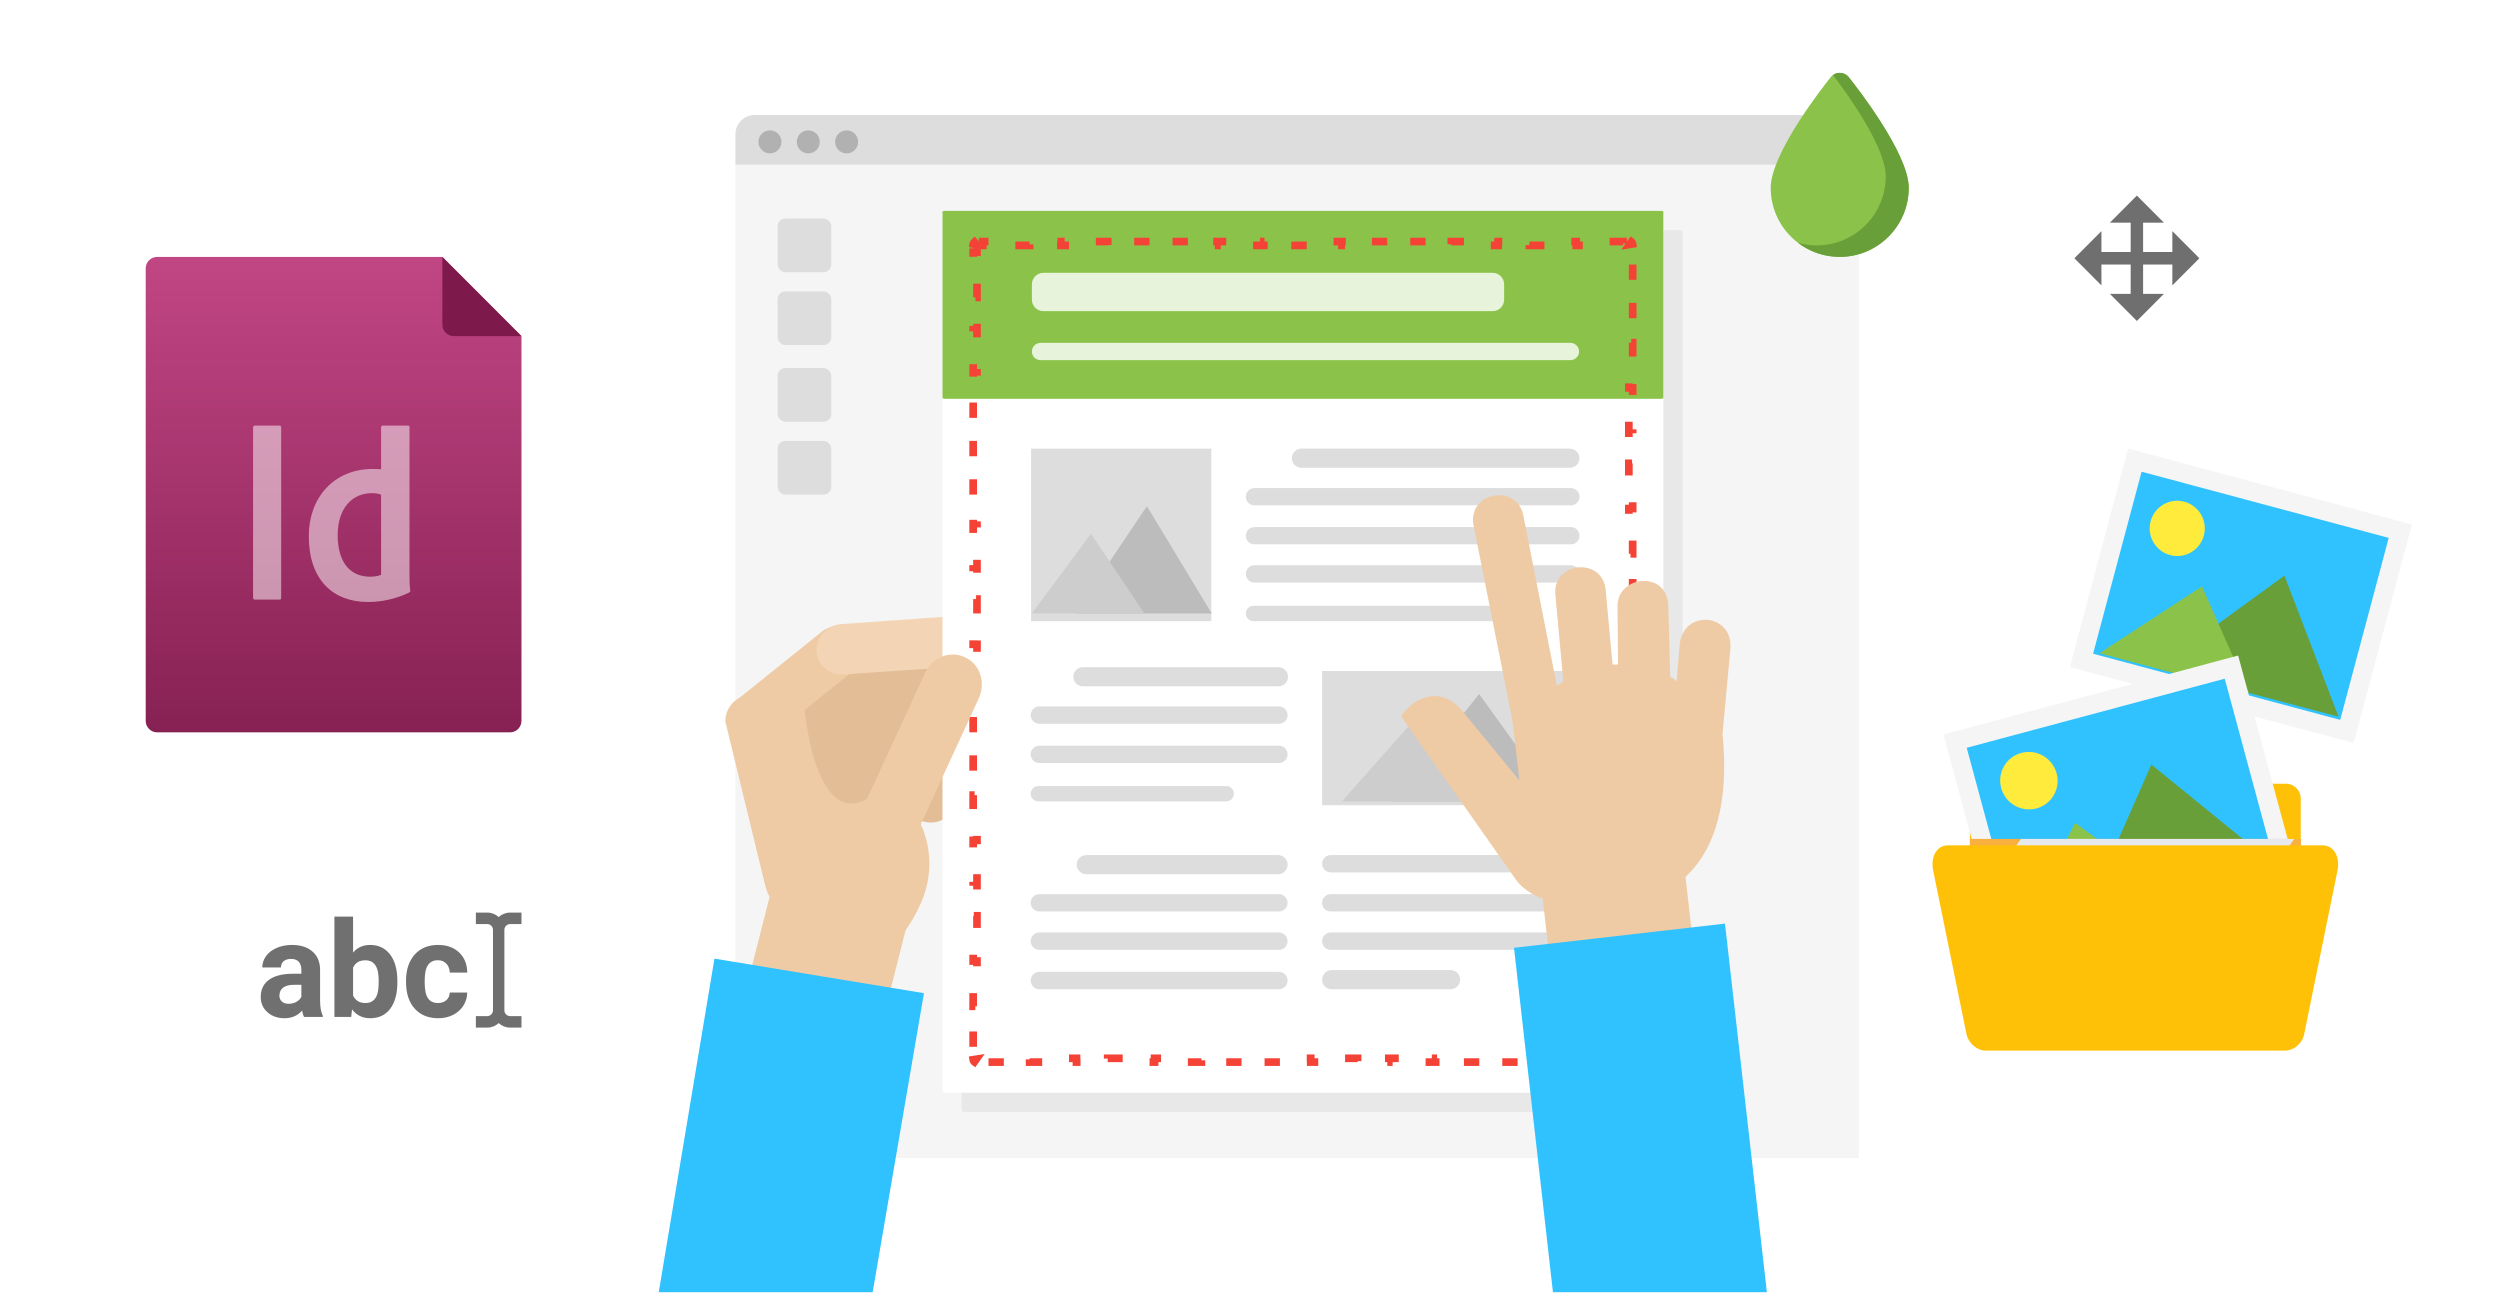 <svg width="652" height="338" viewBox="0 0 652 338" fill="none" xmlns="http://www.w3.org/2000/svg">
<rect x="0" y="0" width="652" height="338" fill="#808080" stroke="none"/>
<path d="M0 0H652V338H0V0Z" transform="translate(652) scale(-1 1)" fill="white"/>
<path d="M0 5C0 2.239 2.239 0 5 0H290C292.761 0 295 2.239 295 5V13H0V5Z" transform="translate(191.801 30)" fill="#DDDDDD"/>
<circle cx="3" cy="3" r="3" transform="translate(197.801 34)" fill="#B1B1B1"/>
<circle cx="3" cy="3" r="3" transform="translate(207.801 34)" fill="#B1B1B1"/>
<circle cx="3" cy="3" r="3" transform="translate(217.801 34)" fill="#B1B1B1"/>
<rect width="293" height="259" transform="translate(191.801 43)" fill="#F5F5F5"/>
<rect width="14" height="14" rx="2" transform="translate(202.8 57)" fill="#DDDDDD"/>
<rect width="14" height="14" rx="2" transform="translate(202.8 76)" fill="#DDDDDD"/>
<rect width="14" height="14" rx="2" transform="translate(202.8 96)" fill="#DDDDDD"/>
<rect width="14" height="14" rx="2" transform="translate(202.8 115)" fill="#DDDDDD"/>
<path d="M20.341 1.107C19.159 -0.369 16.841 -0.369 15.659 1.107C14.056 3.107 0 20.914 0 29.993C0 39.922 8.075 47.999 18 47.999C27.925 47.999 36 39.922 36 29.993C36 20.914 21.944 3.107 20.341 1.107Z" transform="translate(497.8 19) scale(-1 1)" fill="#8BC34A"/>
<path d="M24 44.996C14.075 44.996 6 36.918 6 26.99C6 19.534 15.476 6.196 19.754 0.555C18.503 -0.336 16.668 -0.155 15.659 1.104C14.056 3.105 0 20.911 0 29.991C0 39.919 8.075 47.997 18 47.997C22.09 47.997 25.864 46.623 28.89 44.315C27.334 44.755 25.695 44.996 24 44.996Z" transform="translate(497.8 19.003) scale(-1 1)" fill="#689F38"/>
<path fill-rule="evenodd" clip-rule="evenodd" d="M47.584 8.497C47.841 4.894 45.141 1.549 41.541 1.42L7.088 0.005C3.488 -0.124 0.274 2.45 0.017 6.052C-0.24 9.655 2.46 12.872 6.059 13.13L40.513 14.545C44.241 14.803 47.327 12.229 47.584 8.497Z" transform="translate(214.594 175.762)" fill="#E3BD96"/>
<path fill-rule="evenodd" clip-rule="evenodd" d="M46.862 15.082C47.762 11.607 45.576 7.876 41.977 7.104L8.166 0.155C4.566 -0.617 1.095 1.57 0.195 5.045C-0.705 8.519 1.609 12.122 5.08 13.023L38.891 19.971C42.491 20.615 46.09 18.556 46.862 15.082Z" transform="translate(209.145 182.56)" fill="#E3BD96"/>
<path fill-rule="evenodd" clip-rule="evenodd" d="M8.613 61.122L0 19.302L28.283 0L50.138 3.989L30.726 55.846L8.613 61.122Z" transform="translate(197.384 169.204)" fill="#E3BD96"/>
<path fill-rule="evenodd" clip-rule="evenodd" d="M43.016 25.628C44.816 22.411 43.659 18.293 40.445 16.62L9.848 0.793C6.634 -0.88 2.649 0.149 0.849 3.366C-0.951 6.583 0.206 10.572 3.42 12.374L34.017 28.201C37.231 29.874 41.216 28.845 43.016 25.628Z" transform="translate(205.534 185.525)" fill="#E3BD96"/>
<path fill-rule="evenodd" clip-rule="evenodd" d="M4.142 11.736C-5.628 21.387 3.756 40.689 13.013 44.034C22.269 47.38 32.811 39.788 38.339 27.049C43.738 14.31 37.31 2.085 32.425 0.412C27.411 -1.26 13.913 2.085 4.142 11.736Z" transform="translate(201.984 208.167)" fill="#EECBA5"/>
<path fill-rule="evenodd" clip-rule="evenodd" d="M17.227 56.108C20.826 55.979 24.426 52.891 23.655 49.288L13.242 6.438C12.342 2.963 10.028 -0.125 6.428 0.004C2.828 0.133 0 3.221 0 6.824L10.413 49.674C11.313 53.277 13.627 56.236 17.227 56.108Z" transform="translate(189.156 181.296)" fill="#EECBA5"/>
<path fill-rule="evenodd" clip-rule="evenodd" d="M33.681 2.219C31.367 -0.483 27.124 -0.741 24.424 1.575L2.312 19.333C-0.516 21.649 -0.773 25.895 1.67 28.598C3.984 31.3 8.226 31.686 10.926 29.241L33.038 11.484C35.866 9.296 35.995 4.921 33.681 2.219Z" transform="translate(189.801 163.253)" fill="#EECBA5"/>
<path fill-rule="evenodd" clip-rule="evenodd" d="M47.695 6.438C47.567 2.835 44.481 -0.125 40.882 0.004L6.428 2.449C2.828 2.706 0 5.666 0 9.269C0.129 12.872 3.214 15.703 6.814 15.574L41.267 13.258C44.995 13.001 47.824 10.17 47.695 6.438Z" transform="translate(212.939 160.321)" fill="#F3D5B6"/>
<path fill-rule="evenodd" clip-rule="evenodd" d="M11.458 0C11.972 6.177 15.443 32.684 28.685 24.32C41.926 15.827 23.157 51.986 23.157 51.986L2.33 36.802C2.33 36.673 -6.926 12.353 11.458 0Z" transform="translate(198.139 183.744)" fill="#EECBA5" stroke="#EECBA5" stroke-width="0.216" stroke-miterlimit="22.926"/>
<path fill-rule="evenodd" clip-rule="evenodd" d="M45.767 7.077L31.883 62.023L9.642 63.696L0 38.861L9.899 0L45.767 7.077Z" transform="translate(191.727 230.326)" fill="#EECBA5"/>
<path fill-rule="evenodd" clip-rule="evenodd" d="M69.165 9.007L55.794 86.986H0L14.527 0L69.165 9.007Z" transform="translate(171.801 250.014)" fill="#30C2FF"/>
<path fill-rule="evenodd" clip-rule="evenodd" d="M0 0.859V229.141C0 229.57 0.256 230 0.513 230H187.487C187.744 230 188 229.57 188 229.141V0.859C188 0.43 187.744 0 187.487 0H0.513C0.256 0.215 0 0.43 0 0.859Z" transform="translate(250.801 60)" fill="#E8E8E8"/>
<path fill-rule="evenodd" clip-rule="evenodd" d="M0 0.859V229.141C0 229.57 0.256 230 0.513 230H187.487C187.744 230 188 229.57 188 229.141V0.859C188 0.43 187.744 0 187.487 0H0.513C0.256 0.215 0 0.43 0 0.859Z" transform="translate(245.801 55)" fill="white"/>
<path fill-rule="evenodd" clip-rule="evenodd" d="M0 0.183V48.817C0 48.908 0.256 49 0.513 49H187.487C187.744 49 188 48.908 188 48.817V0.183C188 0.092 187.744 0 187.487 0H0.513C0.256 0.046 0 0.092 0 0.183Z" transform="translate(245.801 55)" fill="#8BC34A"/>
<path d="M0.348 0.105C0.193 0.246 0.056 0.403 0.014 0.639L0.469 0.721V0.239L0.348 0.105ZM1 1H2.505V0H10.651V1H14.724V0H22.87V1H26.943V0H35.089V1H39.162V0H47.307V1H51.38V0H59.526V1H63.599V0H71.745V1H75.818V0H83.964V1H88.037V0H96.182V1H100.255V0H108.401V1H112.474V0H120.62V1H124.693V0H132.838V1H136.911V0H145.057V1H149.13V0H157.276V1H161.349V0H169.495V1H171V2.766H172V10.633H171V14.566H172V22.433H171V26.366H172V34.233H171V38.166H172V46.033H171V49.966H172V57.833H171V61.766H172V69.633H171V73.566H172V81.433H171V85.367H172V93.233H171V97.167H172V105.033H171V108.967H172V116.833H171V120.767H172V128.633H171V132.567H172V140.434H171V144.367H172V152.234H171V156.167H172V164.034H171V167.967H172V175.834H171V179.767H172V187.634H171V191.567H172V199.434H171V203.367H172V211.234H171V213H169.495V214H161.349V213H157.276V214H149.13V213H145.057V214H136.911V213H132.838V214H124.693V213H120.62V214H112.474V213H108.401V214H100.255V213H96.182V214H88.036V213H83.963V214H75.818V213H71.745V214H63.599V213H59.526V214H51.38V213H47.307V214H39.162V213H35.089V214H26.943V213H22.87V214H14.724V213H10.651V214H2.505V213H1V211.234H0V203.367H1V199.434H0V191.567H1V187.634H0V179.767H1V175.834H0V167.967H1V164.034H0V156.167H1V152.234H0V144.367H1V140.434H0V132.567H1V128.633H0V120.767H1V116.833H0V108.967H1V105.033H0V97.167H1V93.233H0V85.367H1V81.433H0V73.566H1V69.633H0V61.766H1V57.833H0V49.966H1V46.033H0V38.166H1V34.233H0V26.366H1V22.433H0V14.566H1V10.633H0V2.766H1V1ZM0.013 213.367C0.052 213.617 0.173 213.844 0.315 213.945L0.469 213.728L0.814 213.242L0.469 213.296L0.013 213.367ZM171.686 213.945C171.827 213.844 171.948 213.617 171.987 213.367L171.531 213.296L171.186 213.242L171.531 213.728L171.686 213.945ZM171.987 0.633C171.948 0.383 171.827 0.156 171.686 0.055L171.531 0.272L171.186 0.758L171.531 0.704L171.987 0.633Z" transform="translate(253.801 63)" stroke="#F44336" stroke-width="2" stroke-dasharray="4 8"/>
<path fill-rule="evenodd" clip-rule="evenodd" d="M3.918 49.459C7.646 51.518 12.66 50.231 14.46 46.371L30.53 11.499C32.33 7.639 31.173 3.006 27.445 0.948C23.716 -1.111 18.96 0.304 16.903 4.036L0.833 38.908C-0.967 42.768 0.19 47.4 3.918 49.459Z" transform="translate(224.705 170.701)" fill="#EECBA5"/>
<path opacity="0.8" d="M120.159 0H3C1.343 0 0 1.343 0 3V7C0 8.657 1.343 10 3 10H120.159C121.816 10 123.159 8.657 123.159 7V3C123.159 1.343 121.816 0 120.159 0Z" transform="translate(269.119 71.151)" fill="white"/>
<path opacity="0.8" d="M140.448 0H2.252C1.008 0 0 1.008 0 2.252C0 3.496 1.008 4.504 2.252 4.504H140.448C141.692 4.504 142.7 3.496 142.7 2.252C142.7 1.008 141.692 0 140.448 0Z" transform="translate(269.119 89.423)" fill="white"/>
<path d="M72.5 0H2.5C1.119 0 0 1.119 0 2.5C0 3.881 1.119 5 2.5 5H72.5C73.881 5 75 3.881 75 2.5C75 1.119 73.881 0 72.5 0Z" transform="translate(336.91 117)" fill="#DDDDDD"/>
<path d="M84.782 0H2.252C1.008 0 0 1.008 0 2.252C0 3.496 1.008 4.504 2.252 4.504H84.782C86.026 4.504 87.034 3.496 87.034 2.252C87.034 1.008 86.026 0 84.782 0Z" transform="translate(324.91 127.294)" fill="#DDDDDD"/>
<path d="M84.782 0H2.252C1.008 0 0 1.008 0 2.252C0 3.496 1.008 4.504 2.252 4.504H84.782C86.026 4.504 87.034 3.496 87.034 2.252C87.034 1.008 86.026 0 84.782 0Z" transform="translate(324.91 137.46)" fill="#DDDDDD"/>
<path d="M84.731 0H2.269C1.016 0 0 1.016 0 2.269C0 3.521 1.016 4.537 2.269 4.537H84.731C85.984 4.537 87 3.521 87 2.269C87 1.016 85.984 0 84.731 0Z" transform="translate(324.91 147.411)" fill="#DDDDDD"/>
<path d="M68 0H2C0.895 0 0 0.895 0 2C0 3.105 0.895 4 2 4H68C69.105 4 70 3.105 70 2C70 0.895 69.105 0 68 0Z" transform="translate(324.91 158)" fill="#DDDDDD"/>
<path d="M53.5 0H2.5C1.119 0 0 1.119 0 2.5C0 3.881 1.119 5 2.5 5H53.5C54.881 5 56 3.881 56 2.5C56 1.119 54.881 0 53.5 0Z" transform="translate(279.91 174)" fill="#DDDDDD"/>
<path d="M64.733 0H2.267C1.015 0 0 1.015 0 2.267C0 3.519 1.015 4.534 2.267 4.534H64.733C65.985 4.534 67 3.519 67 2.267C67 1.015 65.985 0 64.733 0Z" transform="translate(268.801 184.233)" fill="#DDDDDD"/>
<path d="M64.733 0H2.267C1.015 0 0 1.015 0 2.267C0 3.519 1.015 4.534 2.267 4.534H64.733C65.985 4.534 67 3.519 67 2.267C67 1.015 65.985 0 64.733 0Z" transform="translate(268.801 194.466)" fill="#DDDDDD"/>
<path d="M51 0H2C0.895 0 0 0.895 0 2C0 3.105 0.895 4 2 4H51C52.105 4 53 3.105 53 2C53 0.895 52.105 0 51 0Z" transform="translate(268.801 205)" fill="#DDDDDD"/>
<path d="M52.5 0H2.5C1.119 0 0 1.119 0 2.5C0 3.881 1.119 5 2.5 5H52.5C53.881 5 55 3.881 55 2.5C55 1.119 53.881 0 52.5 0Z" transform="translate(280.801 223)" fill="#DDDDDD"/>
<path d="M64.741 0H2.259C1.011 0 0 1.011 0 2.259C0 3.506 1.011 4.517 2.259 4.517H64.741C65.989 4.517 67 3.506 67 2.259C67 1.011 65.989 0 64.741 0Z" transform="translate(344.801 223)" fill="#DDDDDD"/>
<path d="M64.741 0H2.259C1.011 0 0 1.011 0 2.259C0 3.506 1.011 4.517 2.259 4.517H64.741C65.989 4.517 67 3.506 67 2.259C67 1.011 65.989 0 64.741 0Z" transform="translate(268.801 233.196)" fill="#DDDDDD"/>
<path d="M64.725 0H2.275C1.019 0 0 1.019 0 2.275C0 3.532 1.019 4.551 2.275 4.551H64.725C65.981 4.551 67 3.532 67 2.275C67 1.019 65.981 0 64.725 0Z" transform="translate(268.801 243.178)" fill="#DDDDDD"/>
<path d="M64.725 0H2.275C1.019 0 0 1.019 0 2.275C0 3.532 1.019 4.551 2.275 4.551H64.725C65.981 4.551 67 3.532 67 2.275C67 1.019 65.981 0 64.725 0Z" transform="translate(268.801 253.449)" fill="#DDDDDD"/>
<path d="M64.741 0H2.259C1.011 0 0 1.011 0 2.259C0 3.506 1.011 4.517 2.259 4.517H64.741C65.989 4.517 67 3.506 67 2.259C67 1.011 65.989 0 64.741 0Z" transform="translate(344.801 233.196)" fill="#DDDDDD"/>
<path d="M64.725 0H2.275C1.019 0 0 1.019 0 2.275C0 3.532 1.019 4.551 2.275 4.551H64.725C65.981 4.551 67 3.532 67 2.275C67 1.019 65.981 0 64.725 0Z" transform="translate(344.801 243.178)" fill="#DDDDDD"/>
<path d="M33.5 0H2.5C1.119 0 0 1.119 0 2.5C0 3.881 1.119 5 2.5 5H33.5C34.881 5 36 3.881 36 2.5C36 1.119 34.881 0 33.5 0Z" transform="translate(344.801 253)" fill="#DDDDDD"/>
<path d="M47 0H0V45H47V0Z" transform="translate(268.91 117)" fill="#DDDDDD"/>
<path d="M18.857 0L35.694 27.999H0L18.857 0Z" transform="matrix(1 1.93757e-08 0.003 1 280.251 132)" fill="#BCBCBC"/>
<path d="M15.515 0L29.369 20.799H0L15.515 0Z" transform="matrix(1 1.86362e-08 0.003 1 269.02 139.2)" fill="#CDCDCD"/>
<path d="M67 0H0V35H67V0Z" transform="translate(344.801 175)" fill="#DDDDDD"/>
<path d="M22.468 0L42.529 27.999H0L22.468 0Z" transform="matrix(1 1.62617e-08 0.003 1 363.291 181)" fill="#BCBCBC"/>
<path d="M18.487 0L34.992 20.799H0L18.487 0Z" transform="matrix(1 1.86362e-08 0.003 1 349.91 188.2)" fill="#CDCDCD"/>
<path d="M37.668 0H0V52.629H37.668V0Z" transform="matrix(0.993 -0.114 0.113 0.994 401.098 223.492)" fill="#EECBA5"/>
<path fill-rule="evenodd" clip-rule="evenodd" d="M28.926 58.194C29.569 62.569 30.083 67.974 30.854 74.408L16.07 56.393C9.77 48.801 2.571 53.562 0 57.68L29.954 100.272C34.197 106.191 44.867 108.122 54.895 107.35C75.593 105.548 86.649 90.75 83.82 62.312L85.877 40.051C86.649 30.657 73.407 29.628 72.636 39.15L71.864 48.544C71.479 48.158 70.836 47.643 70.193 47.386L69.679 28.985C69.55 19.462 56.437 20.878 56.437 28.856L56.566 44.169C56.18 44.169 55.409 44.169 55.152 44.169L53.352 24.738C52.581 15.988 39.339 17.275 40.239 26.025L42.296 48.544C41.782 48.93 41.139 49.316 40.624 49.702L31.883 5.308C30.211 -3.185 17.227 -0.869 18.898 7.881L28.926 58.194Z" transform="translate(365.41 129.153)" fill="#EECBA5"/>
<path fill-rule="evenodd" clip-rule="evenodd" d="M10.156 96.123L0 6.305L55.023 0L65.951 96.123H10.156Z" transform="translate(394.85 240.877)" fill="#30C2FF"/>
<g opacity="0.7" transform="translate(68 239.047)">
<path d="M11.283 26.168C11.059 25.726 10.896 25.175 10.795 24.516C9.616 25.845 8.084 26.509 6.197 26.509C4.412 26.509 2.93 25.987 1.751 24.942C0.584 23.897 0 22.579 0 20.989C0 19.036 0.713 17.537 2.139 16.492C3.576 15.447 5.647 14.918 8.353 14.907H10.593V13.851C10.593 12.999 10.374 12.318 9.936 11.806C9.509 11.295 8.83 11.04 7.898 11.04C7.079 11.04 6.433 11.239 5.962 11.636C5.501 12.034 5.271 12.579 5.271 13.272H0.404C0.404 12.204 0.73 11.216 1.381 10.307C2.032 9.399 2.953 8.689 4.143 8.178C5.333 7.655 6.669 7.394 8.151 7.394C10.396 7.394 12.176 7.968 13.489 9.115C14.814 10.25 15.477 11.852 15.477 13.919V21.909C15.488 23.658 15.729 24.982 16.201 25.879V26.168H11.283ZM7.258 22.744C7.977 22.744 8.639 22.585 9.246 22.267C9.852 21.938 10.301 21.5 10.593 20.955V17.786H8.774C6.338 17.786 5.041 18.638 4.884 20.342L4.867 20.631C4.867 21.245 5.08 21.75 5.507 22.148C5.934 22.545 6.517 22.744 7.258 22.744Z" fill="#333333"/>
<path d="M35.635 17.122C35.635 20.075 35.012 22.381 33.766 24.039C32.519 25.686 30.779 26.509 28.545 26.509C26.569 26.509 24.992 25.742 23.813 24.209L23.594 26.168H19.215V0H24.082V9.387C25.205 8.058 26.681 7.394 28.511 7.394C30.734 7.394 32.474 8.223 33.732 9.881C35.001 11.528 35.635 13.851 35.635 16.849V17.122ZM30.768 16.764C30.768 14.902 30.476 13.544 29.892 12.692C29.308 11.829 28.438 11.398 27.282 11.398C25.733 11.398 24.666 12.039 24.082 13.323V20.597C24.677 21.892 25.755 22.54 27.316 22.54C28.887 22.54 29.92 21.756 30.414 20.189C30.65 19.439 30.768 18.297 30.768 16.764Z" fill="#333333"/>
<path d="M46.228 22.54C47.126 22.54 47.856 22.29 48.417 21.79C48.978 21.29 49.27 20.626 49.293 19.797H53.857C53.845 21.046 53.508 22.193 52.846 23.238C52.184 24.272 51.274 25.078 50.118 25.657C48.973 26.225 47.704 26.509 46.312 26.509C43.707 26.509 41.653 25.674 40.148 24.005C38.644 22.324 37.892 20.007 37.892 17.054V16.73C37.892 13.891 38.638 11.625 40.131 9.932C41.625 8.24 43.674 7.394 46.278 7.394C48.557 7.394 50.382 8.053 51.752 9.37C53.132 10.676 53.834 12.42 53.857 14.601H49.293C49.27 13.646 48.978 12.874 48.417 12.284C47.856 11.681 47.115 11.38 46.194 11.38C45.06 11.38 44.201 11.801 43.617 12.641C43.045 13.47 42.759 14.822 42.759 16.696V17.207C42.759 19.104 43.045 20.467 43.617 21.296C44.19 22.125 45.06 22.54 46.228 22.54Z" fill="#333333"/>
</g>
<path opacity="0.7" d="M5.941 1.17C5.156 0.45 4.122 0 2.971 0H0V2.997H2.971C3.773 2.997 4.46 3.681 4.46 4.5V25.5C4.46 26.31 3.783 27.003 2.971 27.003H0V30H2.971C4.121 30 5.156 29.55 5.941 28.83C6.735 29.55 7.77 30 8.912 30H11.891V27.003H8.921C8.118 27.003 7.431 26.318 7.431 25.5V4.5C7.431 3.69 8.109 2.997 8.921 2.997H11.891V0H8.921C7.77 0 6.735 0.45 5.941 1.17Z" transform="translate(124.109 238)" fill="#333333"/>
<path d="M77.365 0H3C1.343 0 4.5755e-07 1.343 4.5755e-07 3V121C4.5755e-07 122.657 1.343 124 3 124H94.999C96.655 124 97.999 122.657 97.999 121V20.665L77.365 0Z" transform="translate(38 67)" fill="url(#paint0_linear)"/>
<path opacity="0.5" d="M33.387 18.029C32.776 17.74 31.961 17.616 30.984 17.616C25.732 17.616 22.068 21.701 22.068 28.508C22.068 36.264 25.813 39.399 30.496 39.399C31.514 39.399 32.572 39.275 33.387 38.904V18.029ZM31.229 11.304C32.084 11.304 32.572 11.304 33.386 11.387V0.413C33.386 0.124 33.59 0 33.793 0H40.389C40.715 0 40.797 0.124 40.797 0.33V38.904C40.797 40.059 40.797 41.503 41 43.071C41 43.359 40.919 43.401 40.634 43.566C37.132 45.257 33.427 46 29.966 46C20.968 46 14.535 40.348 14.535 28.838C14.495 18.978 20.928 11.304 31.229 11.304ZM7.329 44.845C7.329 45.257 7.247 45.381 6.8 45.381H0.529C0.122 45.381 0 45.175 0 44.845V0.536C0 0.124 0.204 0 0.529 0H6.84C7.166 0 7.329 0.124 7.329 0.495V44.845Z" transform="translate(66 111)" fill="white"/>
<path d="M1.0627e-06 0V17.665C1.0627e-06 19.322 1.343 20.665 3 20.665H20.633L1.0627e-06 0Z" transform="translate(115.366 67)" fill="#7E1A4B"/>
<path d="M86.291 10.819V22.976H8.61711e-07V4.015C8.61711e-07 1.785 1.807 8.50946e-07 4.066 8.50946e-07H15.248C16.264 8.50946e-07 17.281 0.335 18.071 1.115L23.154 5.8C23.945 6.469 24.848 6.915 25.978 6.915H82.225C84.484 6.804 86.291 8.588 86.291 10.819Z" transform="matrix(1 -1.38596e-08 0 1 513.744 197.487)" fill="#FFC107"/>
<path d="M0 0H72.414V54.806H0V0Z" transform="matrix(0.956 0.256 -0.254 0.953 556.772 120)" fill="#30C2FF" stroke="#F5F5F5" stroke-width="5"/>
<path d="M26.184 0L49.563 32.375H0L26.184 0Z" transform="matrix(0.957 0.254 -0.255 0.953 570.724 143.481)" fill="#689F38"/>
<path d="M21.544 0L40.78 24.05H0L21.544 0Z" transform="matrix(0.957 0.254 -0.255 0.953 553.659 147.45)" fill="#8BC34A"/>
<path d="M14.522 7.307C14.522 11.343 11.271 14.615 7.261 14.615C3.251 14.615 0 11.343 0 7.307C0 3.272 3.251 0 7.261 0C11.271 0 14.522 3.272 14.522 7.307Z" transform="matrix(0.956 0.256 -0.253 0.953 562.731 128.984)" fill="#FFEB3B"/>
<path d="M0 0H75.392V57.073H0V0Z" transform="matrix(0.956 -0.256 0.257 0.952 509.883 193.281)" fill="#30C2FF" stroke="#F5F5F5" stroke-width="5"/>
<path d="M30.285 0L57.325 37.678H0L30.285 0Z" transform="matrix(0.956 -0.255 0.259 0.952 532.122 207.118)" fill="#689F38"/>
<path d="M24.918 0L47.167 27.989H0L24.918 0Z" transform="matrix(0.956 -0.255 0.259 0.952 517.362 220.955)" fill="#8BC34A"/>
<path d="M15.119 7.606C15.119 11.806 11.735 15.211 7.56 15.211C3.385 15.211 0 11.806 0 7.606C0 3.405 3.385 0 7.56 0C11.735 0 15.119 3.405 15.119 7.606Z" transform="matrix(0.956 -0.255 0.259 0.952 519.941 198.286)" fill="#FFEB3B"/>
<path d="M86.291 0H0V8.811H86.291V0Z" transform="matrix(1 -1.38596e-08 0 1 513.749 218.79)" fill="#FAB03E"/>
<path d="M2.711 -8.50946e-07L-1.72342e-06 3.792H71.269L73.98 -8.50946e-07H2.711Z" transform="matrix(1 -1.38596e-08 0 1 524.366 218.79)" fill="#E6E9EE"/>
<path d="M101.801 0H3.989C1.166 0 -0.529 2.9 0.149 6.469L8.846 49.187C9.298 51.529 11.557 53.537 13.816 53.537H91.974C94.233 53.537 96.492 51.641 96.944 49.187L105.641 6.469C106.319 3.011 104.624 0 101.801 0Z" transform="matrix(1 -1.38596e-08 0 1 504 220.463)" fill="#FFC107"/>
<path opacity="0.7" d="M7.052 23.43L0 16.355L7.052 9.279L7.052 14.727H14.678V7.076H9.248L16.3 0L23.352 7.075H17.922V14.727H25.548L25.548 9.279L32.6 16.355L25.548 23.43L25.548 17.982H17.922V25.634H23.352L16.3 32.71L9.248 25.634H14.678V17.982H7.052V23.43Z" transform="translate(541 51)" fill="#333333"/>
<defs>
<linearGradient id="paint0_linear" x2="1" gradientUnits="userSpaceOnUse" gradientTransform="matrix(-0.2 -124 97.999 -0.158 -48.799 124.079)">
<stop stop-color="#872153"/>
<stop offset="1" stop-color="#C14684"/>
</linearGradient>
</defs>
</svg>
